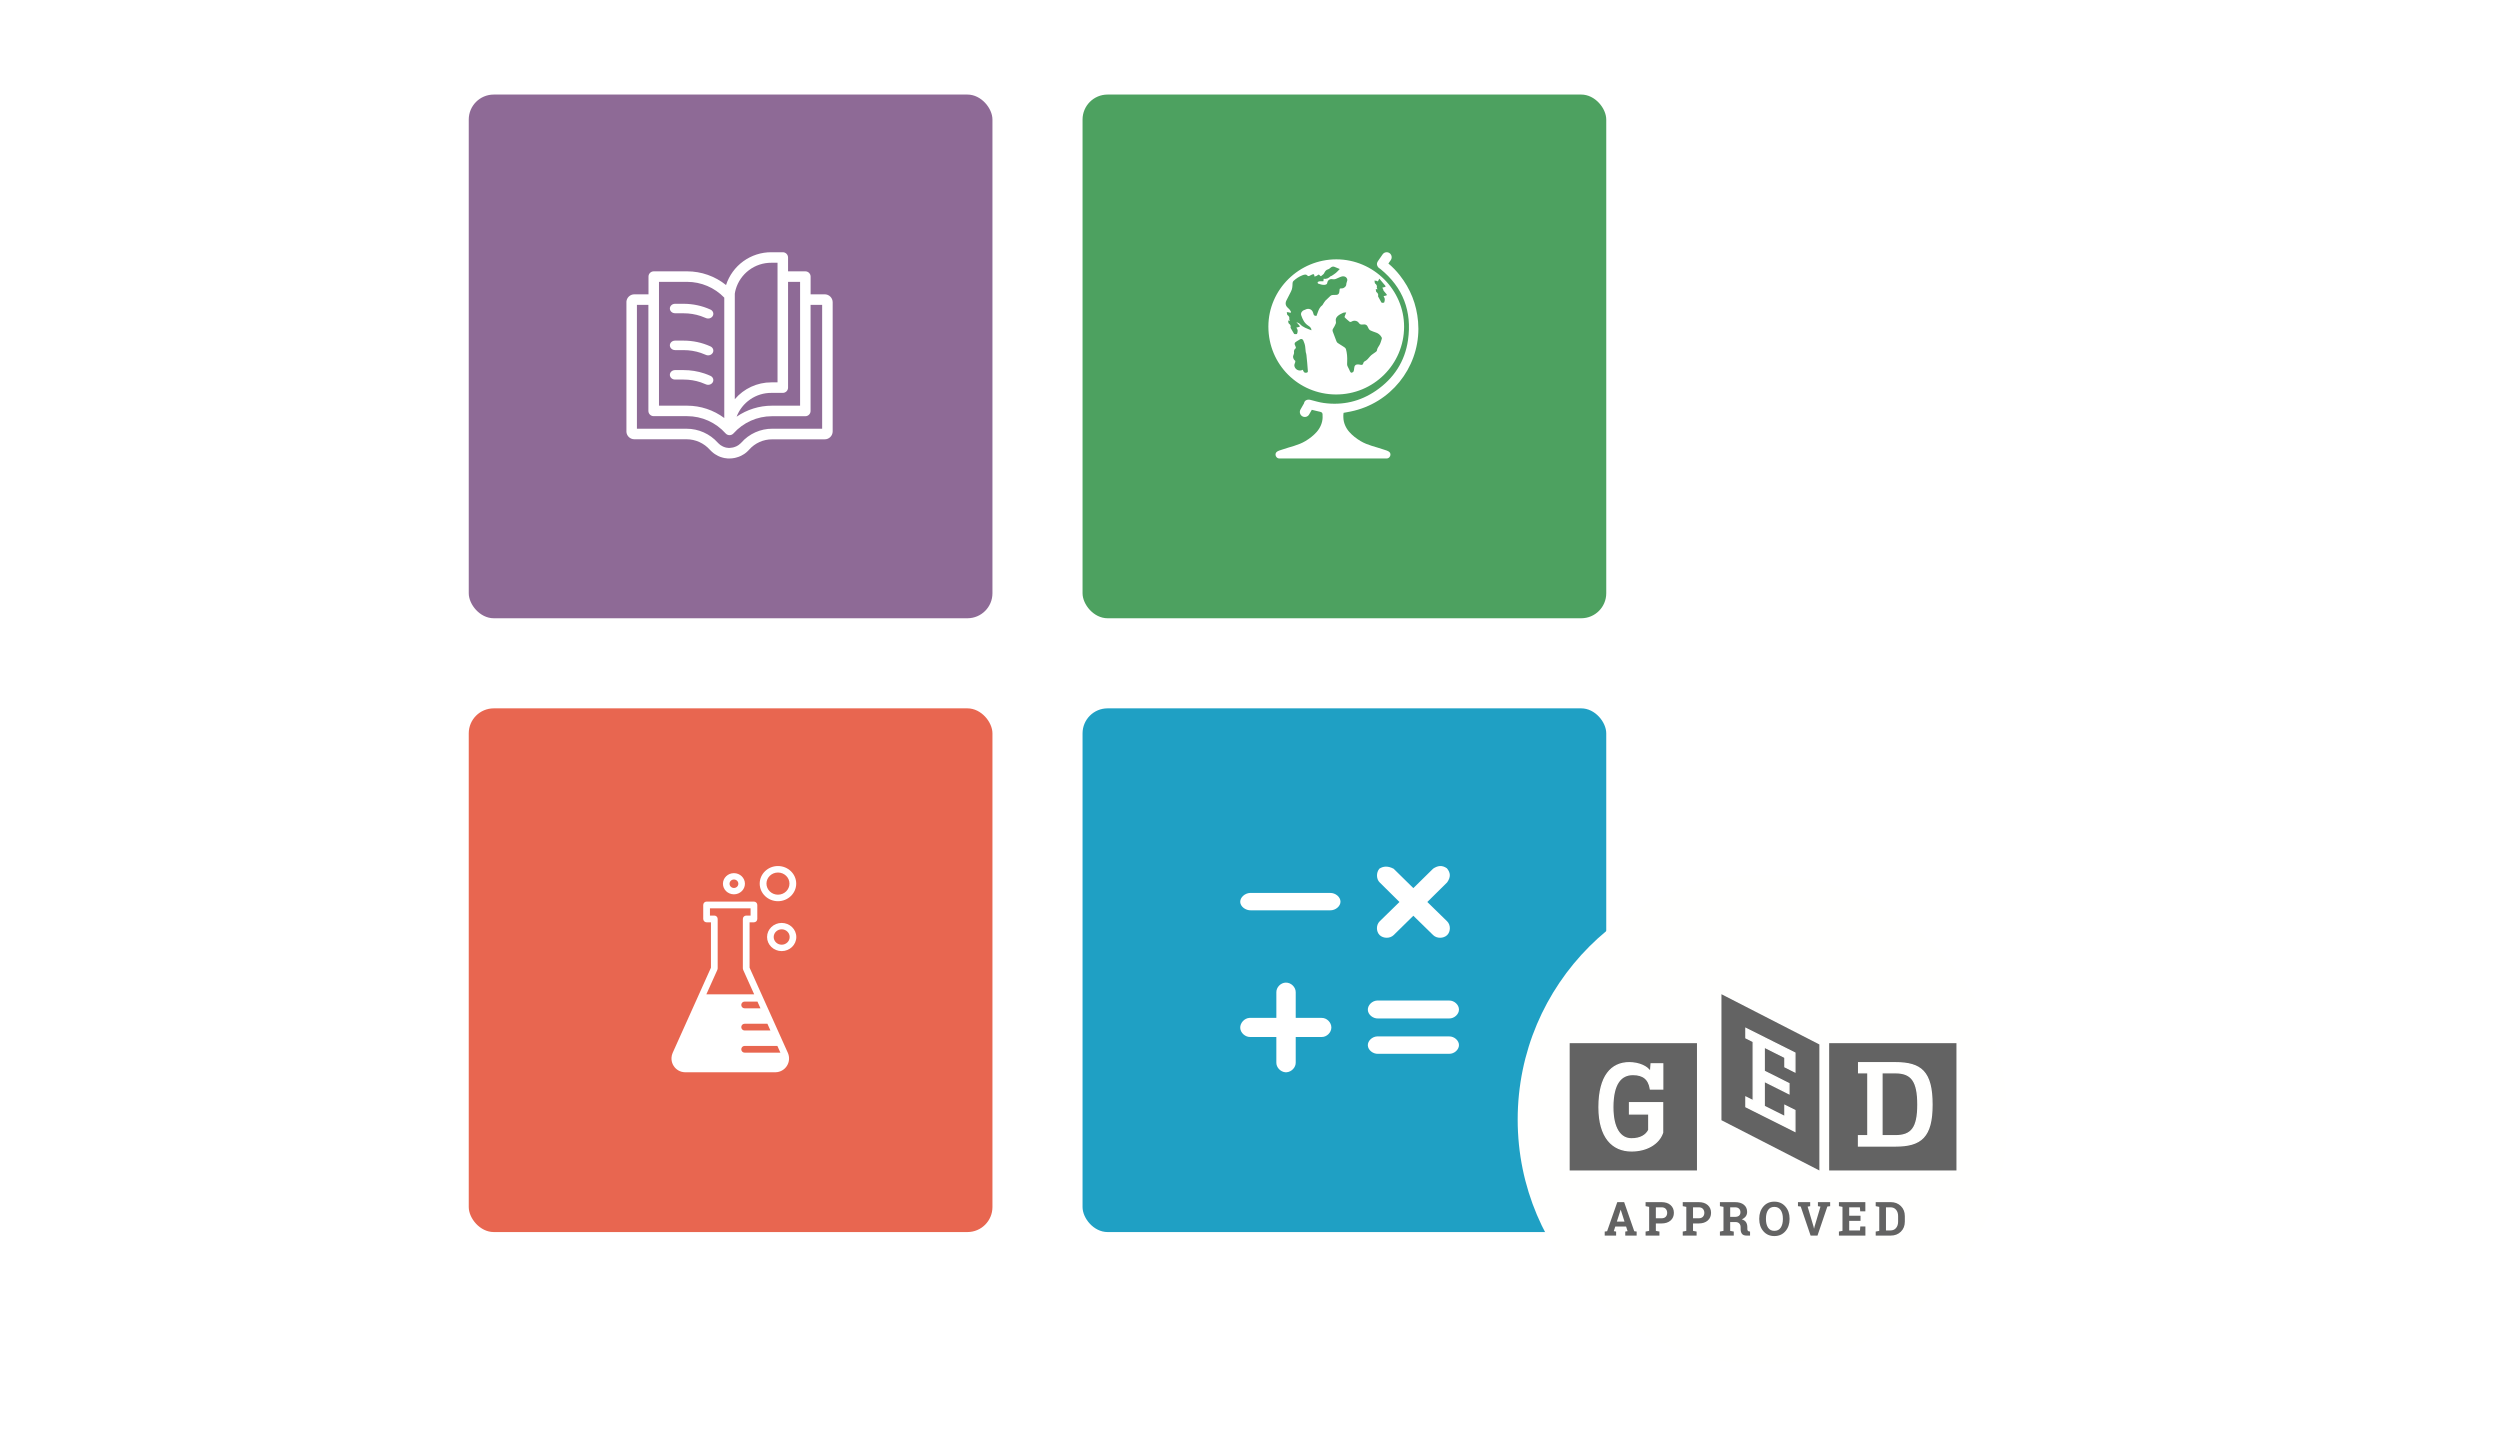 <svg width="258.333" height="150" viewBox="0 0 400 232" version="1.1" xmlns="http://www.w3.org/2000/svg" xmlns:xlink="http://www.w3.org/1999/xlink">
    <!-- Generator: Sketch 52.6 (67491) - http://www.bohemiancoding.com/sketch -->
    <title>GED-practice-questions-subjects</title>
    <desc>Created with Sketch.</desc>
    <defs>
        <path d="M22.271,0.417 L22.271,0.417 C22.907,0.012 23.634,-0.042 24.547,0.435 L27.699,3.533 L30.869,0.417 C31.558,-0.042 32.267,-0.206 33.069,0.362 C33.647,1.059 33.721,1.739 33.106,2.618 L29.936,5.753 L33.108,8.851 C33.686,9.421 33.686,10.484 33.108,11.052 C32.51,11.62 31.447,11.62 30.869,11.052 L27.699,7.954 L24.547,11.052 C23.967,11.62 22.905,11.62 22.308,11.052 C21.731,10.482 21.731,9.419 22.308,8.851 L25.479,5.753 L22.308,2.618 C21.786,2.123 21.712,1.059 22.271,0.417 Z M-3.7950034e-11,5.72 L-3.7950034e-11,5.714 C0.002,5.009 0.746,4.337 1.581,4.305 L1.579,4.305 L14.385,4.305 C15.262,4.288 16.042,4.964 16.042,5.705 C16.042,6.429 15.262,7.105 14.385,7.088 L1.735,7.088 C0.859,7.121 0.04,6.495 0.001,5.77 C0.001,5.753 5.08685994e-05,5.737 -4.18367563e-11,5.72 Z M7.441,32.995 L7.201,32.995 C6.441,32.927 5.761,32.218 5.779,31.444 L5.779,27.355 L1.633,27.355 C0.826,27.391 0.038,26.703 0.001,25.907 C-0.035,25.111 0.681,24.333 1.488,24.297 L5.781,24.297 L5.781,20.208 C5.763,19.395 6.497,18.653 7.303,18.653 L7.301,18.653 C8.145,18.635 8.897,19.394 8.879,20.208 L8.879,24.297 L13.024,24.297 C13.849,24.279 14.583,25.021 14.583,25.835 C14.583,26.631 13.849,27.373 13.024,27.355 L8.879,27.355 L8.879,31.444 C8.896,32.218 8.217,32.927 7.441,32.995 Z M21.9,21.522 L33.425,21.522 C34.249,21.505 35,22.201 35,22.964 C35,23.711 34.249,24.407 33.425,24.39 L22.048,24.39 C21.242,24.424 20.454,23.778 20.418,23.032 C20.382,22.269 21.097,21.556 21.902,21.522 L21.9,21.522 Z M21.9,27.261 L33.425,27.261 C34.249,27.245 35,27.92 35,28.645 C35,29.386 34.249,30.061 33.425,30.045 L22.048,30.045 C21.242,30.078 20.454,29.451 20.418,28.71 C20.382,27.986 21.097,27.294 21.902,27.261 L21.9,27.261 Z" id="path-1"></path>
        <path d="M0,11.922 L0,11.873 C0.013,5.947 4.926,1.133 10.888,1.138 C16.815,1.143 21.728,6.041 21.714,11.933 C21.701,17.943 16.806,22.805 10.76,22.758 C4.822,22.711 0.014,17.985 0,11.922 Z M6.128,19.266 L6.128,19.266 C6.327,19.231 6.324,19.091 6.312,18.944 C6.243,18.114 6.191,17.282 6.09,16.456 C6.07,16.295 6.031,16.137 5.981,15.98 C5.954,15.682 5.925,15.386 5.888,15.09 C5.848,14.756 5.719,14.426 5.587,14.113 C5.487,13.876 5.241,13.822 5.059,13.937 C4.888,14.044 4.718,14.151 4.541,14.248 C4.163,14.457 4.112,14.66 4.327,15.025 C4.382,15.118 4.421,15.331 4.382,15.358 C4.11,15.548 4.065,15.796 4.107,16.106 C4.121,16.211 4.047,16.328 4.016,16.441 C3.99,16.534 3.944,16.63 3.948,16.721 C3.959,16.995 4.099,17.228 4.3,17.379 C4.301,17.408 4.305,17.439 4.309,17.47 C4.323,17.575 4.249,17.693 4.218,17.806 C4.192,17.899 4.146,17.994 4.15,18.086 C4.176,18.731 4.914,19.147 5.496,18.804 C5.551,18.914 5.593,19.011 5.645,19.103 C5.758,19.305 5.932,19.3 6.128,19.266 Z M9.826,7.084 C9.967,6.926 10.118,6.848 10.321,6.839 C10.459,6.836 10.599,6.815 10.736,6.826 C11.21,6.863 11.356,6.569 11.373,6.193 C11.393,5.784 11.384,5.784 11.806,5.786 C12.056,5.788 12.423,5.477 12.448,5.263 C12.47,5.072 12.485,4.866 12.568,4.696 C12.72,4.388 12.586,4.14 12.381,3.977 C12.237,3.864 11.958,3.824 11.771,3.872 C11.429,3.961 11.115,4.152 10.781,4.275 C10.638,4.327 10.462,4.356 10.318,4.323 C9.852,4.213 9.466,4.469 9.414,4.938 C9.406,5.018 9.321,5.126 9.244,5.155 C8.785,5.335 8.359,5.135 7.932,5.007 C7.895,4.996 7.863,4.794 7.902,4.762 C7.984,4.695 8.111,4.66 8.224,4.65 C8.413,4.632 8.604,4.644 8.804,4.644 C8.817,4.509 8.828,4.403 8.844,4.235 C9.303,4.339 9.635,4.135 9.936,3.853 C9.985,3.806 10.08,3.809 10.139,3.769 C10.366,3.62 10.6,3.475 10.807,3.302 C11.018,3.125 11.199,2.912 11.423,2.686 C11.166,2.579 10.867,2.447 10.558,2.332 C10.34,2.252 10.147,2.311 9.969,2.46 C9.837,2.571 9.695,2.696 9.536,2.74 C9.233,2.826 9.085,3.031 8.959,3.279 C8.919,3.358 8.88,3.442 8.817,3.503 C8.702,3.614 8.57,3.71 8.445,3.812 C8.407,3.852 8.33,3.818 8.28,3.764 C8.055,3.514 8.066,3.522 7.787,3.742 C7.684,3.824 7.528,3.841 7.377,3.893 C7.351,3.489 7.246,3.434 6.94,3.594 C6.802,3.668 6.666,3.748 6.521,3.802 C6.455,3.828 6.328,3.825 6.296,3.785 C6.04,3.458 5.727,3.586 5.44,3.69 C5.175,3.786 4.92,3.922 4.682,4.074 C4.436,4.232 4.206,4.417 3.995,4.615 C3.916,4.691 3.875,4.838 3.869,4.954 C3.852,5.417 3.842,5.873 3.609,6.299 C3.35,6.774 3.104,7.257 2.872,7.745 C2.657,8.198 2.767,8.611 3.156,8.93 C3.368,9.103 3.517,9.303 3.62,9.533 C3.582,9.601 3.546,9.663 3.511,9.727 C3.435,9.686 3.383,9.641 3.326,9.629 C3.201,9.603 3.071,9.595 2.943,9.579 C2.961,9.707 2.976,9.835 3.001,9.962 C3.006,9.996 3.032,10.03 3.06,10.052 C3.279,10.217 3.421,10.406 3.334,10.697 C3.32,10.737 3.365,10.797 3.391,10.844 C3.416,10.885 3.439,10.927 3.462,10.967 C3.361,10.951 3.258,10.943 3.156,10.931 C3.175,11.059 3.19,11.187 3.213,11.314 C3.22,11.347 3.246,11.382 3.274,11.403 C3.493,11.569 3.635,11.758 3.547,12.049 C3.535,12.089 3.579,12.149 3.606,12.196 C3.764,12.47 3.923,12.745 4.087,13.017 C4.112,13.059 4.172,13.105 4.215,13.105 C4.342,13.104 4.556,13.12 4.583,13.061 C4.661,12.896 4.697,12.695 4.684,12.512 C4.675,12.37 4.567,12.237 4.48,12.055 C4.65,12.015 4.764,11.981 4.879,11.962 C5.036,11.935 5.076,11.854 4.977,11.741 C4.813,11.553 4.646,11.366 4.475,11.176 C4.52,11.2 4.567,11.222 4.616,11.242 C4.768,11.303 4.943,11.364 5.043,11.479 C5.527,12.03 6.206,12.217 6.883,12.489 C6.894,12.097 6.61,11.899 6.386,11.755 C5.751,11.348 5.475,10.735 5.25,10.084 C5.136,9.755 5.36,9.387 5.698,9.268 C5.776,9.24 5.854,9.211 5.927,9.174 C6.464,8.892 7.035,9.147 7.173,9.734 C7.265,10.12 7.325,10.168 7.695,10.19 C7.774,9.973 7.851,9.77 7.922,9.566 C8.07,9.144 8.254,8.748 8.637,8.471 C8.687,8.436 8.704,8.364 8.74,8.312 C8.872,8.116 8.983,7.902 9.14,7.73 C9.351,7.501 9.619,7.318 9.826,7.084 Z M18.156,13.816 C18.175,13.752 18.137,13.655 18.105,13.589 C17.882,13.2 17.553,12.945 17.117,12.818 C16.877,12.747 16.647,12.642 16.414,12.549 C16.206,12.466 16.074,12.333 15.985,12.107 C15.781,11.589 15.56,11.496 14.996,11.568 C14.78,11.596 14.601,11.51 14.473,11.313 C14.23,10.938 13.686,10.853 13.309,11.101 C13.233,11.152 13.069,11.174 13.009,11.128 C12.733,10.916 12.476,10.678 12.223,10.439 C12.188,10.406 12.191,10.306 12.21,10.251 C12.272,10.069 12.351,9.893 12.457,9.632 C12.228,9.654 12.082,9.633 11.97,9.686 C11.687,9.822 11.393,9.958 11.155,10.155 C10.899,10.366 10.715,10.65 10.792,11.027 C10.816,11.147 10.835,11.29 10.79,11.397 C10.67,11.678 10.539,11.965 10.363,12.213 C10.217,12.421 10.257,12.586 10.337,12.787 C10.516,13.244 10.678,13.706 10.857,14.163 C10.904,14.284 10.963,14.423 11.06,14.496 C11.286,14.667 11.548,14.792 11.781,14.957 C12.007,15.116 12.341,15.266 12.405,15.485 C12.59,16.122 12.633,16.792 12.609,17.46 C12.597,17.779 12.541,18.094 12.742,18.394 C12.878,18.596 12.945,18.844 13.059,19.062 C13.109,19.153 13.21,19.291 13.274,19.284 C13.396,19.269 13.562,19.195 13.615,19.095 C13.695,18.946 13.714,18.756 13.724,18.582 C13.748,18.16 13.947,17.936 14.325,17.948 C14.475,17.953 14.626,17.986 14.775,18.014 C15.014,18.058 15.151,17.979 15.196,17.727 C15.212,17.636 15.288,17.517 15.368,17.48 C15.77,17.298 16.01,16.96 16.287,16.641 C16.512,16.382 16.841,16.215 17.118,15.999 C17.213,15.925 17.354,15.832 17.362,15.738 C17.394,15.365 17.639,15.111 17.802,14.807 C17.964,14.499 18.051,14.151 18.156,13.816 Z M18.807,6.934 C18.698,6.953 18.59,6.988 18.43,7.028 C18.511,7.211 18.614,7.345 18.623,7.488 C18.634,7.672 18.601,7.875 18.527,8.042 C18.501,8.101 18.299,8.085 18.179,8.086 C18.138,8.086 18.081,8.039 18.058,7.998 C17.903,7.723 17.752,7.446 17.604,7.169 C17.578,7.122 17.536,7.062 17.548,7.021 C17.631,6.728 17.496,6.537 17.289,6.37 C17.263,6.349 17.238,6.314 17.232,6.28 C17.21,6.152 17.196,6.023 17.177,5.894 C17.274,5.906 17.372,5.914 17.467,5.931 C17.445,5.89 17.423,5.849 17.4,5.807 C17.375,5.76 17.333,5.699 17.346,5.659 C17.429,5.366 17.294,5.175 17.087,5.008 C17.061,4.986 17.036,4.952 17.031,4.918 C17.008,4.79 16.993,4.661 16.977,4.532 C17.097,4.548 17.22,4.556 17.338,4.582 C17.392,4.594 17.442,4.639 17.513,4.681 C17.585,4.543 17.654,4.411 17.751,4.227 C18.083,4.618 18.395,4.98 18.698,5.35 C18.791,5.464 18.754,5.546 18.606,5.573 C18.497,5.592 18.39,5.627 18.229,5.667 C18.311,5.85 18.413,5.984 18.422,6.127 L18.422,6.142 C18.585,6.334 18.743,6.522 18.9,6.713 C18.993,6.825 18.956,6.908 18.807,6.934 Z M16.87,33 L3.805,33 C3.116,33 2.428,32.999 1.741,32.999 C1.262,32.999 0.949,32.379 1.28,31.997 C1.479,31.768 1.986,31.656 2.268,31.557 C3.504,31.123 4.783,30.898 5.927,30.213 C6.592,29.815 7.215,29.334 7.733,28.749 C8.274,28.137 8.634,27.34 8.675,26.517 L8.675,26.361 C8.678,26.168 8.678,26.025 8.665,25.896 C8.627,25.594 8.477,25.569 7.937,25.451 C7.606,25.38 7.276,25.297 6.947,25.211 L6.523,25.956 C6.304,26.339 5.817,26.473 5.435,26.253 C5.054,26.033 4.921,25.543 5.14,25.16 L5.7,24.179 C5.707,24.141 5.715,24.102 5.727,24.063 C5.846,23.673 6.261,23.504 6.743,23.627 C7.441,23.804 8.136,24.021 8.847,24.118 C11.887,24.538 14.704,23.883 17.233,22.142 C20.07,20.189 21.849,17.481 22.339,14.063 C22.996,9.475 21.557,5.63 17.925,2.683 C17.894,2.658 17.861,2.633 17.828,2.609 C17.792,2.591 17.756,2.571 17.721,2.547 C17.583,2.45 17.485,2.317 17.43,2.169 C17.351,1.988 17.349,1.794 17.431,1.608 C17.454,1.547 17.483,1.488 17.522,1.432 L18.277,0.343 C18.528,-0.02 19.024,-0.109 19.385,0.143 C19.746,0.396 19.836,0.895 19.584,1.258 L19.203,1.807 C19.872,2.366 20.479,2.994 21.021,3.683 C22.732,5.861 23.715,8.328 23.951,11.1 C23.983,11.477 23.999,11.853 24,12.226 L24,12.266 C23.991,18.566 19.547,24.179 13.178,25.482 C12.792,25.562 12.403,25.628 12.031,25.698 C12.02,25.766 12.012,25.832 12.009,25.898 C11.989,26.013 11.991,26.172 11.995,26.404 C12.007,27.268 12.376,28.11 12.942,28.749 C13.459,29.334 14.082,29.814 14.749,30.213 C15.891,30.899 17.171,31.123 18.407,31.557 C18.689,31.657 19.196,31.768 19.395,31.997 C19.726,32.379 19.414,32.999 18.935,32.999 C18.247,33 17.559,33 16.87,33 Z" id="path-3"></path>
        <path d="M5.50520505e-19,28.764 L5.50520505e-19,7.898 C0.026,7.6 0.155,7.318 0.369,7.105 C0.611,6.866 0.937,6.731 1.278,6.734 L3.531,6.734 L3.531,3.898 C3.531,3.434 3.909,3.057 4.373,3.057 L9.721,3.057 C11.983,3.059 14.176,3.833 15.938,5.249 C16.433,3.719 17.403,2.386 18.705,1.442 C20.009,0.499 21.577,-0.007 23.186,6.3564219e-05 L25.018,6.3564219e-05 C25.242,6.3564219e-05 25.455,0.088 25.613,0.246 C25.771,0.404 25.86,0.618 25.86,0.842 L25.86,3.057 L28.628,3.057 C28.852,3.057 29.066,3.146 29.224,3.304 C29.382,3.462 29.47,3.676 29.47,3.898 L29.47,6.734 L31.717,6.734 L31.717,6.734 C32.058,6.731 32.384,6.865 32.626,7.105 C32.865,7.343 32.999,7.667 33,8.004 L33,8.014 L33,28.653 L33,28.673 C32.997,29.011 32.86,29.335 32.617,29.573 C32.371,29.815 32.036,29.946 31.69,29.936 L23.337,29.936 C21.922,29.926 20.572,30.53 19.633,31.589 L19.565,31.662 L19.535,31.697 C19.368,31.872 19.187,32.033 18.993,32.178 L18.818,32.299 C18.653,32.409 18.479,32.509 18.3,32.595 L18.3,32.596 L18.276,32.596 L18.218,32.623 L18.007,32.713 L17.963,32.73 C17.83,32.779 17.696,32.821 17.558,32.854 L17.559,32.855 C17.508,32.872 17.421,32.896 17.313,32.916 C17.04,32.971 16.762,32.999 16.484,33 L16.225,33 C16.04,32.988 15.854,32.964 15.673,32.929 C15.548,32.901 15.44,32.875 15.36,32.851 C15.237,32.82 15.116,32.782 14.999,32.737 C14.912,32.703 14.824,32.666 14.733,32.623 L14.649,32.582 C14.482,32.5 14.322,32.408 14.166,32.306 L14.168,32.307 C14.103,32.262 14.032,32.215 13.965,32.165 C13.79,32.032 13.626,31.887 13.473,31.729 L13.475,31.729 L13.356,31.609 C12.407,30.542 11.049,29.929 9.62,29.925 L9.621,29.925 L1.269,29.925 C0.602,29.925 0.056,29.414 5.50520505e-19,28.764 Z M27.786,4.74 L25.861,4.74 L25.861,21.663 C25.861,21.886 25.771,22.101 25.613,22.259 C25.455,22.416 25.242,22.505 25.019,22.505 L23.186,22.505 C21.982,22.498 20.805,22.86 19.812,23.541 C18.818,24.222 18.057,25.19 17.629,26.316 C19.288,25.169 21.257,24.554 23.274,24.552 L27.786,24.552 L27.786,4.74 Z M23.186,1.683 L23.186,1.684 C21.898,1.676 20.643,2.09 19.613,2.862 C18.583,3.635 17.833,4.724 17.482,5.963 C17.419,6.184 17.371,6.409 17.34,6.637 L17.34,23.515 C18.797,21.801 20.936,20.816 23.186,20.821 L24.177,20.821 L24.177,1.683 L23.186,1.683 Z M5.209,4.74 L5.209,24.552 L9.721,24.552 C11.86,24.553 13.941,25.245 15.656,26.525 L15.656,7.265 C14.102,5.654 11.96,4.743 9.721,4.74 L5.209,4.74 Z M18.324,30.529 C18.22,30.632 18.106,30.728 17.987,30.814 L17.885,30.885 C17.791,30.949 17.691,31.006 17.588,31.056 L17.564,31.056 L17.514,31.08 L17.376,31.14 C17.295,31.172 17.212,31.197 17.128,31.218 L16.983,31.252 C16.824,31.287 16.661,31.308 16.498,31.312 L16.353,31.312 C16.24,31.306 16.127,31.291 16.016,31.269 C15.945,31.269 15.884,31.239 15.821,31.222 L15.82,31.222 C15.749,31.203 15.678,31.181 15.608,31.155 L15.47,31.094 L15.399,31.06 C15.299,31.011 15.203,30.956 15.11,30.896 L14.989,30.811 C14.881,30.728 14.779,30.639 14.686,30.542 L14.622,30.475 C13.352,29.054 11.538,28.243 9.634,28.241 L1.679,28.241 L1.679,8.417 L3.514,8.417 L3.514,25.386 C3.514,25.61 3.604,25.824 3.762,25.982 C3.919,26.14 4.133,26.228 4.356,26.228 L9.712,26.228 C12.064,26.228 14.306,27.233 15.871,28.99 C16.03,29.168 16.259,29.27 16.499,29.27 C16.739,29.27 16.967,29.168 17.127,28.99 C18.693,27.239 20.929,26.24 23.276,26.238 L28.621,26.238 C28.845,26.238 29.06,26.15 29.217,25.992 C29.375,25.834 29.463,25.62 29.463,25.396 L29.463,8.417 L31.316,8.417 L31.316,28.238 L23.365,28.238 C21.456,28.225 19.635,29.041 18.373,30.474 L18.324,30.529 Z M7.781,15.662 L7.781,15.656 C7.323,15.656 6.95,15.318 6.95,14.899 C6.95,14.482 7.323,14.143 7.781,14.143 L9.161,14.143 C10.635,14.145 12.089,14.455 13.41,15.051 C13.617,15.135 13.778,15.291 13.855,15.485 C13.933,15.678 13.92,15.892 13.82,16.078 C13.719,16.262 13.541,16.402 13.324,16.465 C13.109,16.527 12.874,16.506 12.675,16.407 C12.421,16.293 12.161,16.193 11.895,16.104 C11.019,15.811 10.094,15.662 9.16,15.662 L7.781,15.662 Z M7.781,9.769 L7.781,9.763 C7.323,9.763 6.95,9.425 6.95,9.007 C6.95,8.589 7.323,8.25 7.781,8.25 L9.161,8.25 C10.635,8.252 12.089,8.562 13.41,9.158 C13.617,9.242 13.778,9.398 13.855,9.592 C13.933,9.786 13.92,10 13.82,10.185 C13.719,10.37 13.541,10.509 13.324,10.572 C13.109,10.634 12.874,10.613 12.675,10.514 C12.421,10.4 12.161,10.3 11.895,10.211 C11.019,9.918 10.094,9.769 9.16,9.769 L7.781,9.769 Z M12.675,21.122 C12.421,21.007 12.161,20.904 11.895,20.815 C11.019,20.522 10.094,20.373 9.161,20.373 L7.781,20.373 C7.323,20.373 6.95,20.034 6.95,19.615 C6.95,19.197 7.323,18.857 7.781,18.857 L9.144,18.857 C10.277,18.856 11.402,19.037 12.466,19.393 C12.788,19.502 13.102,19.625 13.41,19.764 C13.617,19.847 13.778,20.004 13.855,20.198 C13.933,20.393 13.92,20.607 13.82,20.792 C13.719,20.977 13.541,21.117 13.324,21.179 C13.109,21.241 12.874,21.22 12.675,21.122 Z" id="path-5"></path>
        <filter x="-25.0%" y="-25.0%" width="150.0%" height="150.0%" filterUnits="objectBoundingBox" id="filter-7">
            <feOffset dx="0" dy="2" in="SourceAlpha" result="shadowOffsetOuter1"></feOffset>
            <feGaussianBlur stdDeviation="4" in="shadowOffsetOuter1" result="shadowBlurOuter1"></feGaussianBlur>
            <feColorMatrix values="0 0 0 0 0   0 0 0 0 0   0 0 0 0 0  0 0 0 0.3 0" type="matrix" in="shadowBlurOuter1" result="shadowMatrixOuter1"></feColorMatrix>
            <feMerge>
                <feMergeNode in="shadowMatrixOuter1"></feMergeNode>
                <feMergeNode in="SourceGraphic"></feMergeNode>
            </feMerge>
        </filter>
    </defs>
    <g id="-----Product-Pages***" stroke="none" stroke-width="1" fill="none" fill-rule="evenodd">
        <g id="GED-Flash-Design-1024" transform="translate(-65, -1116)">
            <g id="Group-17" transform="translate(64, 1116)">
                <g id="Group-8">
                    <g id="GED-practice-questions-subjects" transform="translate(1, 0)">
                        <rect id="Rectangle-Copy-6" fill="#FFFFFF" x="0" y="0" width="399.251" height="226.667"></rect>
                        <g id="Group-6" transform="translate(75, 15)">
                            <g id="Group-5">
                                <rect id="Rectangle" fill="#8E6A96" x="0" y="0" width="83.792" height="83.792" rx="4"></rect>
                                <rect id="Rectangle-Copy-2" fill="#E86650" x="0" y="98.208" width="83.792" height="83.792" rx="4"></rect>
                                <rect id="Rectangle-Copy-5" fill="#1FA0C4" x="98.208" y="98.208" width="83.792" height="83.792" rx="4"></rect>
                                <rect id="Rectangle-Copy-8" fill="#4DA160" x="98.208" y="0" width="83.792" height="83.792" rx="4"></rect>
                                <g id="icons-/-science-icon-white" transform="translate(32.436, 123.436)" fill="#FFFFFF">
                                    <g>
                                        <path d="M17.039,5.626 C15.428,5.626 14.118,4.364 14.118,2.813 C14.118,1.262 15.428,0 17.039,0 C18.648,0 19.958,1.261 19.958,2.813 C19.958,4.364 18.649,5.626 17.039,5.626 Z M17.039,1.039 C16.024,1.039 15.197,1.834 15.197,2.812 C15.197,3.79 16.024,4.585 17.039,4.585 C18.053,4.585 18.879,3.79 18.879,2.812 C18.879,1.834 18.053,1.039 17.039,1.039 Z" id="Clip-2"></path>
                                        <path d="M17.634,9.103 C18.923,9.103 19.973,10.115 19.973,11.358 C19.973,12.601 18.923,13.612 17.634,13.612 C16.344,13.612 15.294,12.601 15.294,11.358 C15.294,10.115 16.344,9.103 17.634,9.103 Z M17.634,12.588 C18.339,12.588 18.912,12.036 18.912,11.356 C18.912,10.676 18.338,10.124 17.634,10.124 C16.928,10.124 16.355,10.677 16.355,11.356 C16.355,12.036 16.929,12.588 17.634,12.588 Z" id="Clip-5"></path>
                                        <path d="M9.994,4.527 C9.025,4.527 8.237,3.767 8.235,2.833 C8.235,1.897 9.025,1.138 9.994,1.138 C10.963,1.138 11.753,1.899 11.753,2.833 C11.753,3.768 10.963,4.527 9.994,4.527 Z M9.994,2.154 C9.607,2.154 9.291,2.458 9.29,2.833 C9.29,3.207 9.606,3.511 9.994,3.511 C10.383,3.511 10.698,3.207 10.698,2.833 C10.698,2.458 10.383,2.154 9.994,2.154 Z" id="Clip-8"></path>
                                        <path d="M0.005,30.643 C0.022,30.384 0.086,30.127 0.195,29.883 L6.318,16.262 L6.318,9.005 L5.618,9.005 C5.321,9.005 5.081,8.763 5.081,8.465 L5.081,6.229 C5.081,5.931 5.321,5.69 5.618,5.69 L13.194,5.69 C13.491,5.69 13.732,5.931 13.732,6.229 L13.732,8.465 C13.732,8.763 13.491,9.005 13.194,9.005 L12.495,9.005 L12.495,16.262 L18.617,29.883 C18.926,30.569 18.867,31.356 18.462,31.987 C18.065,32.601 17.4,32.976 16.673,32.995 L2.141,32.995 C1.414,32.976 0.749,32.603 0.352,31.987 C0.146,31.667 0.03,31.307 0.005,30.94 L0.005,30.643 Z M7.345,16.601 L5.58,20.527 L13.232,20.527 L11.467,16.601 C11.437,16.531 11.42,16.455 11.42,16.379 L11.42,8.465 C11.42,8.168 11.661,7.926 11.957,7.926 L12.657,7.926 L12.657,6.769 L6.155,6.769 L6.155,7.926 L6.855,7.926 C7.152,7.926 7.392,8.168 7.392,8.465 L7.392,16.379 C7.392,16.455 7.376,16.531 7.345,16.601 Z M15.834,26.314 L15.35,25.235 L11.704,25.235 C11.407,25.235 11.167,25.477 11.167,25.774 C11.167,26.072 11.407,26.314 11.704,26.314 L15.834,26.314 Z M14.24,22.767 L13.756,21.688 L11.704,21.688 C11.407,21.688 11.167,21.93 11.167,22.228 C11.167,22.526 11.407,22.767 11.704,22.767 L14.24,22.767 Z M11.704,29.861 L17.428,29.861 L16.943,28.782 L11.704,28.782 C11.407,28.782 11.167,29.024 11.167,29.321 C11.167,29.619 11.407,29.861 11.704,29.861 Z" id="Clip-11"></path>
                                    </g>
                                </g>
                                <g id="icons-/-math-icon-white" transform="translate(123.436, 123.436)">
                                    <g>
                                        <mask id="mask-2" fill="white">
                                            <use xlink:href="#path-1"></use>
                                        </mask>
                                        <use id="Combined-Shape" fill="#FFFFFF" xlink:href="#path-1"></use>
                                    </g>
                                </g>
                                <g id="icons-/-social-studies-icon-white" transform="translate(127.941, 25.228)">
                                    <g>
                                        <mask id="mask-4" fill="white">
                                            <use xlink:href="#path-3"></use>
                                        </mask>
                                        <use id="Clip-2" fill="#FFFFFF" xlink:href="#path-3"></use>
                                    </g>
                                </g>
                                <g id="icons-/-language-arts-icon-white" transform="translate(25.228, 25.228)">
                                    <g>
                                        <mask id="mask-6" fill="white">
                                            <use xlink:href="#path-5"></use>
                                        </mask>
                                        <use id="Clip-2-Copy" fill="#FFFFFF" xlink:href="#path-5"></use>
                                    </g>
                                </g>
                            </g>
                            <g id="GED_Content_Aligned_FINAL_Color-Copy-3" filter="url(#filter-7)" transform="translate(167, 122)">
                                <path d="M79.173,40.001 C79.173,61.636 61.636,79.173 40.001,79.173 C18.367,79.173 0.829,61.636 0.829,40.001 C0.829,18.367 18.367,0.829 40.001,0.829 C61.636,0.829 79.173,18.367 79.173,40.001" id="Fill-1" fill="#FFFFFE"></path>
                                <g id="Group-45" transform="translate(9, 19)">
                                    <g id="Group-47" transform="translate(0.104, 0.91)">
                                        <g id="Group-43-Copy-2" transform="translate(0.044, 0.034)">
                                            <polygon id="Fill-32" fill="#636363" points="3.01980663e-14 28.2 20.367 28.2 20.367 7.833 3.01980663e-14 7.833"></polygon>
                                            <path d="M12.665,21.73 C12.241,22.584 11.317,23.146 9.893,23.146 C8.1,23.146 6.9,21.478 6.9,18.084 C6.9,14.283 8.211,12.848 10.116,12.848 C11.741,12.848 12.665,13.544 12.924,15.172 L14.883,15.172 L14.883,11.141 L13.036,11.141 L12.943,12.479 C12.462,11.568 11.058,10.967 9.524,10.967 C6.696,10.967 4.7,13.081 4.7,18.084 C4.7,22.913 6.863,25.067 9.893,25.067 C12.333,25.067 14.274,23.922 14.865,22.138 L14.865,17.367 L9.58,17.367 L9.58,19.151 L12.665,19.151 L12.665,21.73" id="Fill-33" fill="#FFFFFE"></path>
                                            <path d="M12.665,21.73 C12.241,22.584 11.317,23.146 9.893,23.146 C8.1,23.146 6.9,21.478 6.9,18.084 C6.9,14.283 8.211,12.848 10.116,12.848 C11.741,12.848 12.665,13.544 12.924,15.172 L14.883,15.172 L14.883,11.141 L13.036,11.141 L12.943,12.479 C12.462,11.568 11.058,10.967 9.524,10.967 C6.696,10.967 4.7,13.081 4.7,18.084 C4.7,22.913 6.863,25.067 9.893,25.067 C12.333,25.067 14.274,23.922 14.865,22.138 L14.865,17.367 L9.58,17.367 L9.58,19.151 L12.665,19.151 L12.665,21.73 Z" id="Stroke-34" stroke="#FFFFFE" stroke-width="0.214"></path>
                                            <polyline id="Fill-35" fill="#636363" points="24.284 20.161 39.95 28.2 39.95 8.039 24.284 2.20268248e-13 24.284 20.161"></polyline>
                                            <polyline id="Fill-36" fill="#FFFFFE" points="36.034 21.933 36.034 18.599 34.441 17.801 34.441 19.599 31.124 17.936 31.124 13.926 35.079 15.908 35.079 14.301 31.124 12.318 31.124 8.449 34.441 10.112 34.441 11.619 36.034 12.418 36.034 9.409 28.2 5.483 28.2 6.985 29.37 7.571 29.37 17.057 28.2 16.472 28.2 18.009 36.034 21.933"></polyline>
                                            <polygon id="Stroke-37" stroke="#FFFFFE" stroke-width="0.214" points="36.034 21.933 36.034 18.599 34.441 17.801 34.441 19.599 31.124 17.936 31.124 13.926 35.079 15.908 35.079 14.301 31.124 12.318 31.124 8.449 34.441 10.112 34.441 11.619 36.034 12.418 36.034 9.409 28.2 5.483 28.2 6.985 29.37 7.571 29.37 17.057 28.2 16.472 28.2 18.009"></polygon>
                                            <polygon id="Fill-38" fill="#636363" points="41.517 28.2 61.884 28.2 61.884 7.833 41.517 7.833"></polygon>
                                            <path d="M49.965,22.649 L49.965,12.563 L52.102,12.563 C54.687,12.563 55.718,13.859 55.718,17.672 C55.718,21.428 54.687,22.649 52.102,22.649 L49.965,22.649 Z M52.102,24.284 C56.243,24.284 57.967,22.818 57.967,17.672 C57.967,12.432 56.243,10.967 52.102,10.967 L46.236,10.967 L46.236,12.563 L47.716,12.563 L47.716,22.649 L46.217,22.649 L46.217,24.284 L52.102,24.284 Z" id="Fill-39" fill="#FFFFFE"></path>
                                            <path d="M49.965,22.649 L49.965,12.563 L52.102,12.563 C54.687,12.563 55.718,13.859 55.718,17.672 C55.718,21.428 54.687,22.649 52.102,22.649 L49.965,22.649 Z M52.102,24.284 C56.243,24.284 57.967,22.818 57.967,17.672 C57.967,12.432 56.243,10.967 52.102,10.967 L46.236,10.967 L46.236,12.563 L47.716,12.563 L47.716,22.649 L46.217,22.649 L46.217,24.284 L52.102,24.284 Z" id="Stroke-40" stroke="#FFFFFE" stroke-width="0.214"></path>
                                        </g>
                                        <path d="M5.65,38.011 L6.033,37.956 L7.661,33.302 L8.761,33.302 L10.378,37.956 L10.76,38.011 L10.76,38.655 L8.937,38.655 L8.937,38.011 L9.308,37.945 L9.073,37.21 L7.338,37.21 L7.103,37.945 L7.474,38.011 L7.474,38.655 L5.65,38.655 L5.65,38.011 Z M7.591,36.419 L8.819,36.419 L8.216,34.534 L8.194,34.534 L7.591,36.419 Z M14.736,33.302 C15.349,33.302 15.833,33.459 16.187,33.774 C16.541,34.089 16.718,34.502 16.718,35.011 C16.718,35.524 16.541,35.935 16.187,36.247 C15.833,36.558 15.349,36.714 14.736,36.714 L13.832,36.714 L13.832,37.901 L14.406,38.011 L14.406,38.655 L12.189,38.655 L12.189,38.011 L12.759,37.901 L12.759,34.059 L12.189,33.949 L12.189,33.302 L14.736,33.302 Z M13.832,35.886 L14.736,35.886 C15.035,35.886 15.262,35.805 15.415,35.642 C15.568,35.479 15.644,35.271 15.644,35.019 C15.644,34.761 15.568,34.549 15.415,34.381 C15.262,34.213 15.035,34.129 14.736,34.129 L13.832,34.129 L13.832,35.886 Z M20.683,33.302 C21.296,33.302 21.779,33.459 22.133,33.774 C22.487,34.089 22.664,34.502 22.664,35.011 C22.664,35.524 22.487,35.935 22.133,36.247 C21.779,36.558 21.296,36.714 20.683,36.714 L19.779,36.714 L19.779,37.901 L20.352,38.011 L20.352,38.655 L18.135,38.655 L18.135,38.011 L18.705,37.901 L18.705,34.059 L18.135,33.949 L18.135,33.302 L20.683,33.302 Z M19.779,35.886 L20.683,35.886 C20.982,35.886 21.208,35.805 21.361,35.642 C21.514,35.479 21.591,35.271 21.591,35.019 C21.591,34.761 21.514,34.549 21.361,34.381 C21.208,34.213 20.982,34.129 20.683,34.129 L19.779,34.129 L19.779,35.886 Z M26.486,33.302 C27.094,33.302 27.571,33.441 27.916,33.719 C28.262,33.997 28.435,34.382 28.435,34.872 C28.435,35.141 28.362,35.375 28.218,35.574 C28.073,35.772 27.861,35.933 27.582,36.056 C27.898,36.149 28.125,36.304 28.264,36.521 C28.402,36.737 28.471,37.006 28.471,37.327 L28.471,37.6 C28.471,37.717 28.495,37.808 28.541,37.873 C28.588,37.938 28.665,37.977 28.773,37.989 L28.905,38.008 L28.905,38.655 L28.35,38.655 C28,38.655 27.753,38.56 27.611,38.372 C27.469,38.183 27.398,37.939 27.398,37.64 L27.398,37.335 C27.398,37.075 27.329,36.871 27.19,36.723 C27.052,36.574 26.856,36.497 26.604,36.489 L25.725,36.489 L25.725,37.901 L26.299,38.011 L26.299,38.655 L24.082,38.655 L24.082,38.011 L24.652,37.901 L24.652,34.059 L24.082,33.949 L24.082,33.302 L26.486,33.302 Z M25.725,35.662 L26.468,35.662 C26.767,35.662 26.991,35.598 27.141,35.471 C27.29,35.344 27.365,35.16 27.365,34.92 C27.365,34.679 27.291,34.488 27.142,34.344 C26.994,34.201 26.775,34.129 26.486,34.129 L25.725,34.129 L25.725,35.662 Z M35.227,36.019 C35.227,36.803 35.002,37.451 34.554,37.963 C34.105,38.476 33.518,38.732 32.793,38.732 C32.07,38.732 31.486,38.476 31.041,37.963 C30.596,37.451 30.374,36.803 30.374,36.019 L30.374,35.938 C30.374,35.159 30.596,34.512 31.039,33.997 C31.483,33.482 32.066,33.225 32.789,33.225 C33.515,33.225 34.102,33.482 34.552,33.997 C35.002,34.512 35.227,35.159 35.227,35.938 L35.227,36.019 Z M34.157,35.931 C34.157,35.377 34.042,34.927 33.811,34.581 C33.581,34.236 33.24,34.063 32.789,34.063 C32.338,34.063 32.002,34.235 31.78,34.578 C31.558,34.921 31.447,35.372 31.447,35.931 L31.447,36.019 C31.447,36.582 31.56,37.036 31.784,37.381 C32.008,37.725 32.344,37.897 32.793,37.897 C33.246,37.897 33.587,37.725 33.815,37.381 C34.043,37.036 34.157,36.582 34.157,36.019 L34.157,35.931 Z M38.526,33.949 L38.118,34.023 L39.067,37.232 L39.133,37.526 L39.155,37.526 L39.217,37.239 L40.17,34.023 L39.765,33.949 L39.765,33.302 L41.721,33.302 L41.721,33.949 L41.272,34.008 L39.695,38.655 L38.592,38.655 L37.012,34.008 L36.571,33.949 L36.571,33.302 L38.526,33.302 L38.526,33.949 Z M46.579,36.302 L44.767,36.302 L44.767,37.831 L46.495,37.831 L46.543,37.191 L47.359,37.191 L47.359,38.655 L43.124,38.655 L43.124,38.011 L43.693,37.901 L43.693,34.059 L43.124,33.949 L43.124,33.302 L47.351,33.302 L47.351,34.769 L46.528,34.769 L46.48,34.129 L44.767,34.129 L44.767,35.475 L46.579,35.475 L46.579,36.302 Z M51.416,33.302 C52.07,33.302 52.609,33.511 53.033,33.929 C53.457,34.347 53.669,34.883 53.669,35.537 L53.669,36.423 C53.669,37.08 53.457,37.616 53.033,38.031 C52.609,38.447 52.07,38.655 51.416,38.655 L49.008,38.655 L49.008,38.011 L49.577,37.901 L49.577,34.059 L49.008,33.949 L49.008,33.302 L51.416,33.302 Z M50.651,34.129 L50.651,37.831 L51.36,37.831 C51.745,37.831 52.047,37.701 52.265,37.441 C52.483,37.182 52.592,36.842 52.592,36.423 L52.592,35.53 C52.592,35.116 52.483,34.779 52.265,34.519 C52.047,34.259 51.745,34.129 51.36,34.129 L50.651,34.129 Z" id="APPROVED-Copy" fill="#636363"></path>
                                    </g>
                                </g>
                                <path d="M76.167,40 C76.167,20.025 59.975,3.833 40,3.833 C20.026,3.833 3.833,20.025 3.833,40 C3.833,59.975 20.025,76.167 40,76.167 C59.975,76.167 76.167,59.975 76.167,40 Z M77.213,40 C77.213,60.553 60.553,77.213 40,77.213 C19.447,77.213 2.787,60.553 2.787,40 C2.787,19.448 19.448,2.787 40,2.787 C60.553,2.787 77.213,19.447 77.213,40 Z" id="Stroke-2" fill-rule="nonzero"></path>
                            </g>
                        </g>
                    </g>
                </g>
            </g>
        </g>
    </g>
</svg>
